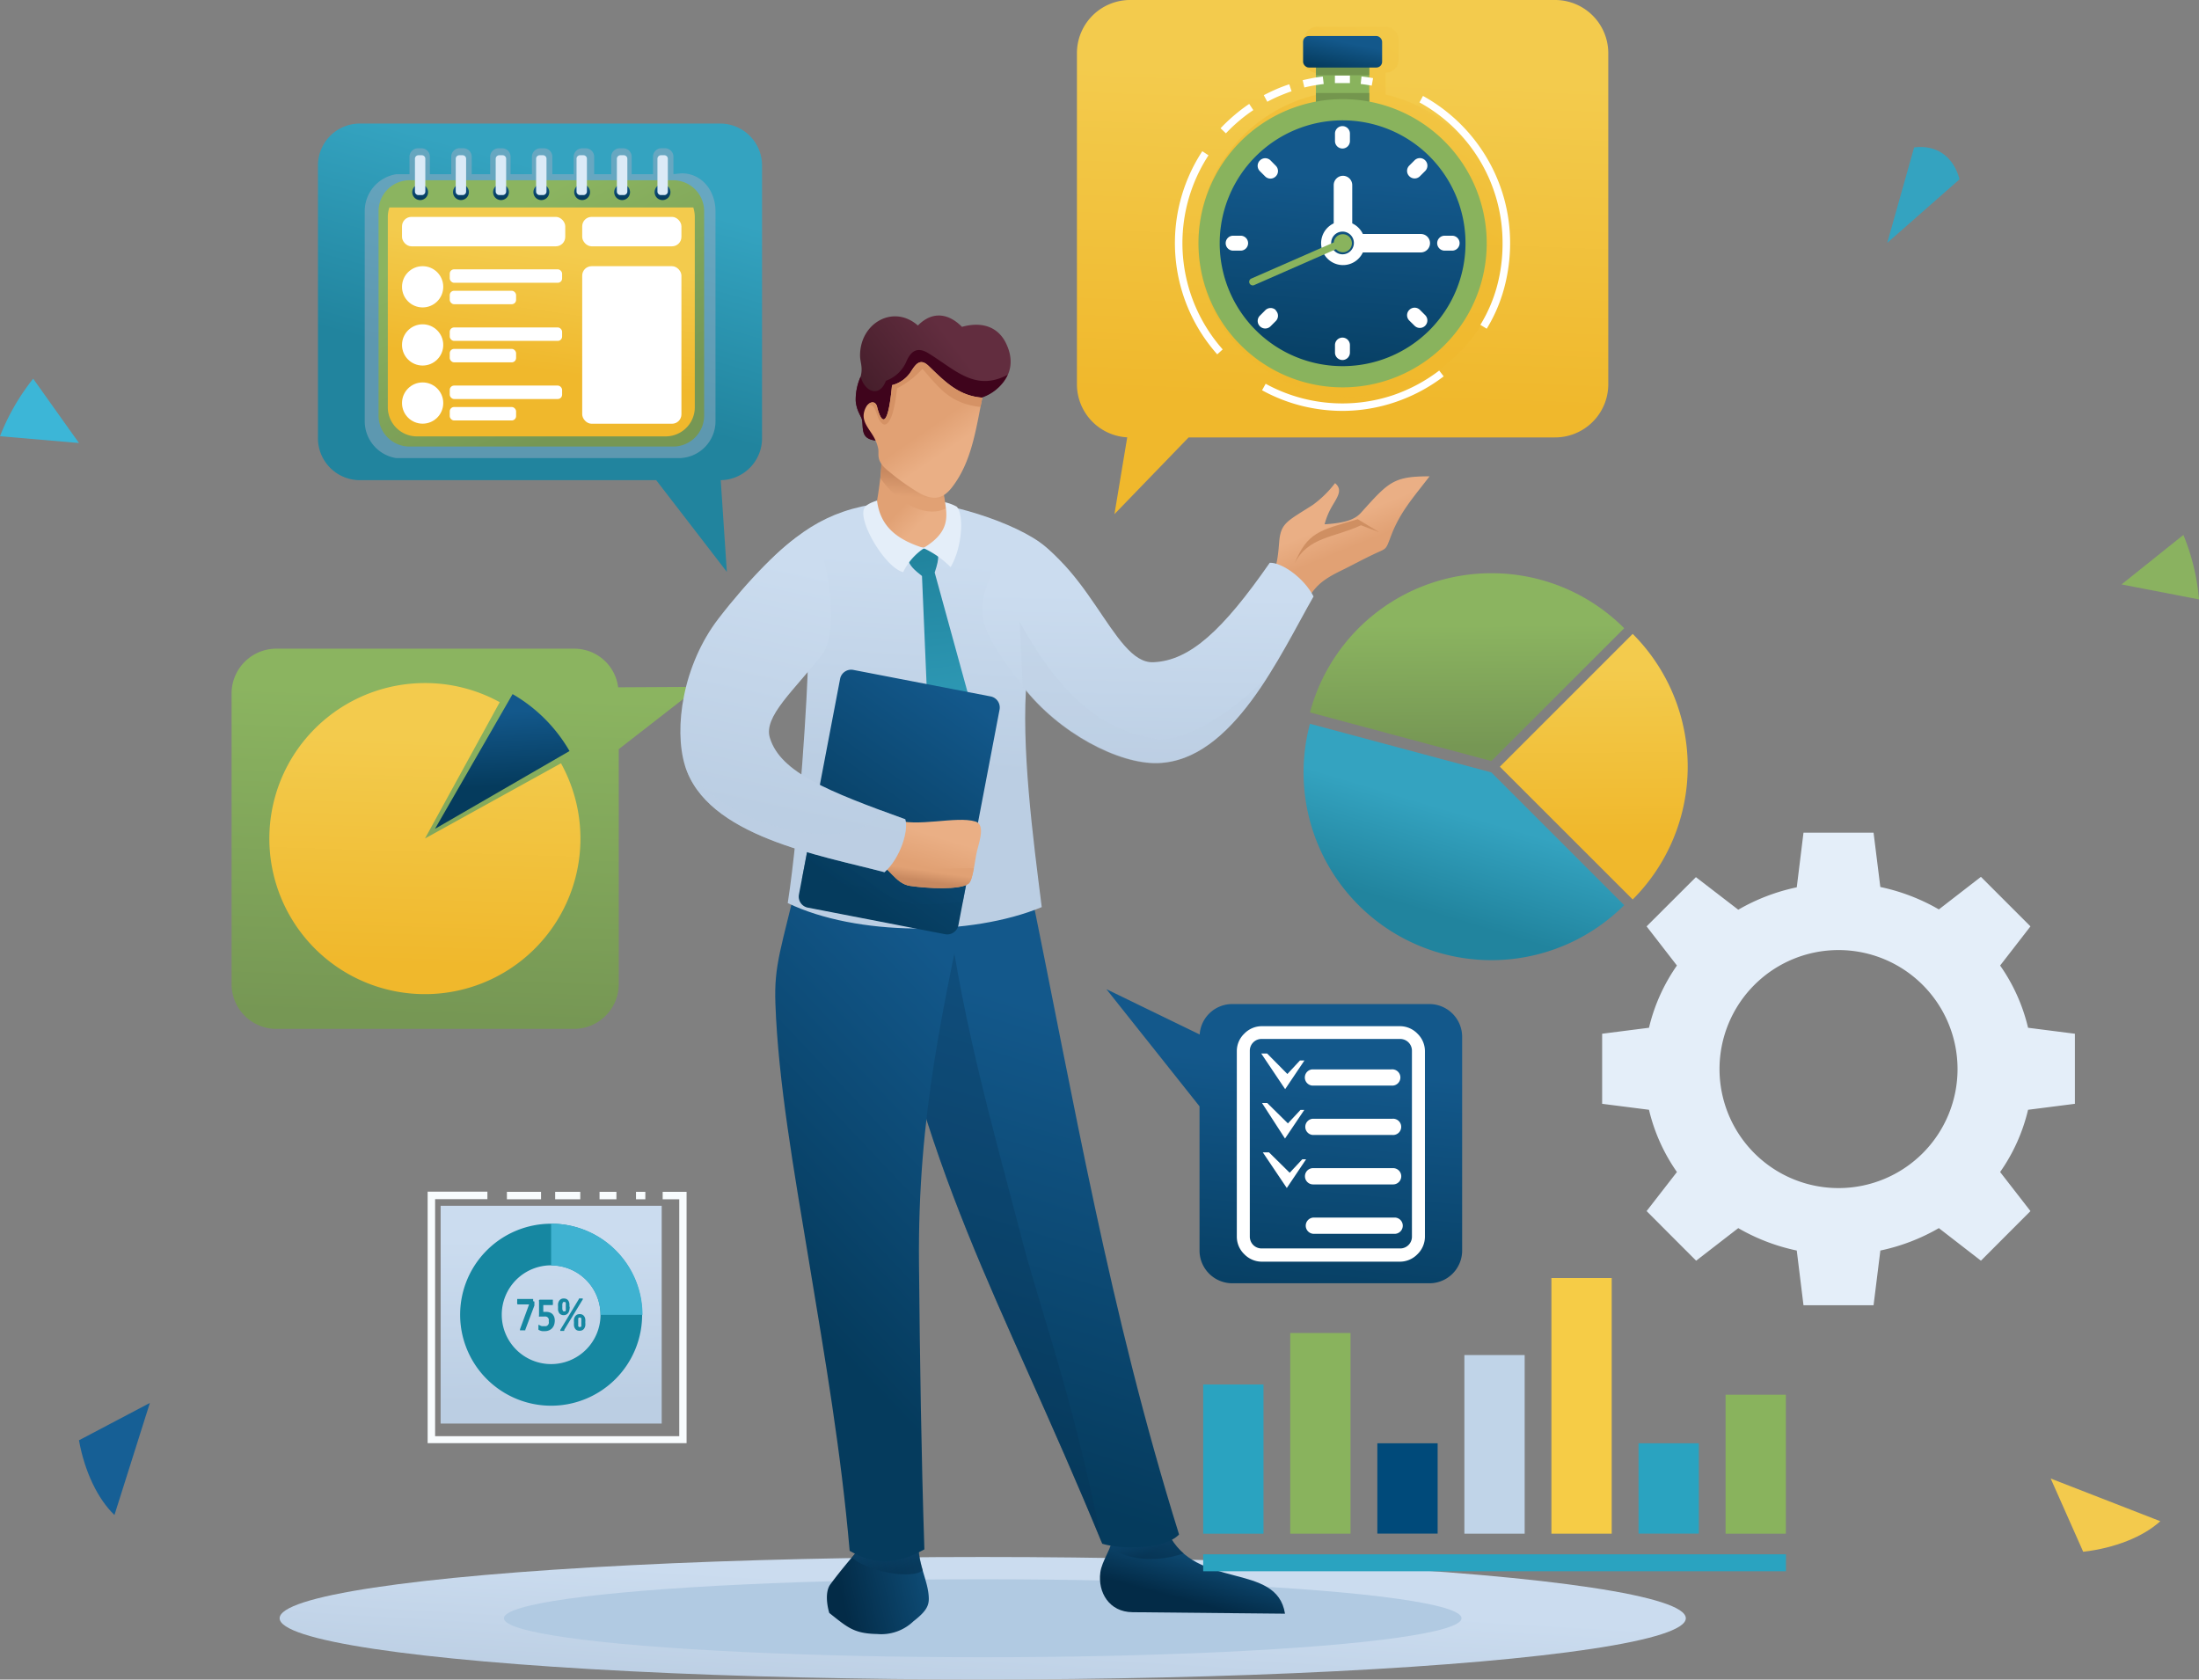 <svg xmlns="http://www.w3.org/2000/svg" xmlns:xlink="http://www.w3.org/1999/xlink" viewBox="0 0 294.34 224.82"><rect x="0" y="0" width="294.34" height="224.82" fill="#808080" stroke="none"/><defs><style>.cls-1{isolation:isolate;}.cls-2{fill:#34a3c0;}.cls-10,.cls-11,.cls-12,.cls-13,.cls-14,.cls-18,.cls-19,.cls-2,.cls-20,.cls-21,.cls-22,.cls-23,.cls-24,.cls-26,.cls-27,.cls-28,.cls-29,.cls-3,.cls-30,.cls-31,.cls-32,.cls-33,.cls-34,.cls-35,.cls-36,.cls-37,.cls-38,.cls-39,.cls-4,.cls-40,.cls-41,.cls-42,.cls-43,.cls-44,.cls-45,.cls-46,.cls-47,.cls-48,.cls-49,.cls-5,.cls-50,.cls-51,.cls-52,.cls-53,.cls-54,.cls-55,.cls-56,.cls-57,.cls-58,.cls-59,.cls-6,.cls-60,.cls-62,.cls-63,.cls-64,.cls-65,.cls-70,.cls-9{fill-rule:evenodd;}.cls-3{fill:#3cb6d7;}.cls-4{fill:#165f95;}.cls-5{fill:#8ab260;}.cls-6{fill:#f3ca4d;}.cls-7{fill:url(#linear-gradient);}.cls-8{fill:#b1cae2;}.cls-9{fill:url(#linear-gradient-2);}.cls-10{fill:url(#linear-gradient-3);}.cls-11{fill:url(#linear-gradient-4);}.cls-12{fill:#e4eef9;}.cls-13{fill:url(#linear-gradient-5);}.cls-14,.cls-22,.cls-38,.cls-40,.cls-42,.cls-53,.cls-57{mix-blend-mode:multiply;}.cls-14,.cls-22,.cls-38,.cls-40,.cls-53{opacity:0.5;}.cls-14{fill:url(#linear-gradient-6);}.cls-15,.cls-18{fill:#89b35d;}.cls-16{fill:#74964e;}.cls-17{fill:url(#linear-gradient-7);}.cls-19{fill:url(#linear-gradient-8);}.cls-20,.cls-25{fill:#fff;}.cls-21{fill:url(#linear-gradient-9);}.cls-22{fill:#9aadc2;}.cls-23{fill:url(#linear-gradient-10);}.cls-24{fill:url(#linear-gradient-11);}.cls-26{fill:url(#linear-gradient-12);}.cls-27{fill:#dbeaf7;}.cls-28{fill:url(#linear-gradient-13);}.cls-29{fill:url(#linear-gradient-14);}.cls-30{fill:url(#linear-gradient-15);}.cls-31{fill:url(#linear-gradient-16);}.cls-32{fill:url(#linear-gradient-17);}.cls-33{fill:url(#linear-gradient-18);}.cls-34{fill:url(#linear-gradient-19);}.cls-35{fill:url(#linear-gradient-20);}.cls-36{fill:url(#linear-gradient-21);}.cls-37{fill:url(#linear-gradient-22);}.cls-38{fill:url(#linear-gradient-23);}.cls-39{fill:url(#linear-gradient-24);}.cls-40{fill:url(#linear-gradient-25);}.cls-41{fill:url(#linear-gradient-26);}.cls-42{fill:#083256;opacity:0.3;}.cls-43{fill:url(#linear-gradient-27);}.cls-44{fill:url(#linear-gradient-28);}.cls-45{fill:url(#linear-gradient-29);}.cls-46{fill:url(#linear-gradient-30);}.cls-47{fill:url(#linear-gradient-31);}.cls-48{fill:#3f041c;}.cls-49{fill:url(#linear-gradient-32);}.cls-50{fill:#d59265;}.cls-51{fill:url(#linear-gradient-33);}.cls-52{fill:url(#linear-gradient-34);}.cls-53{fill:url(#linear-gradient-35);}.cls-54{fill:url(#linear-gradient-36);}.cls-55{fill:url(#linear-gradient-37);}.cls-56{fill:url(#linear-gradient-38);}.cls-57{fill:#bccfe3;opacity:0.35;}.cls-58{fill:url(#linear-gradient-39);}.cls-59{fill:#cf8f62;}.cls-60{fill:url(#linear-gradient-40);}.cls-61{fill:url(#linear-gradient-41);}.cls-62{fill:#f8fcfe;}.cls-63{fill:#1687a1;}.cls-64{fill:#3fb2d1;}.cls-65{fill:url(#linear-gradient-42);}.cls-66,.cls-70{fill:#2aa3c0;}.cls-67{fill:#004a7a;}.cls-68{fill:#c0d4e8;}.cls-69{fill:#f6cc46;}</style><linearGradient id="linear-gradient" x1="130.81" y1="228.73" x2="131.78" y2="212.61" gradientUnits="userSpaceOnUse"><stop offset="0" stop-color="#bbcee3"/><stop offset="1" stop-color="#cbdcef"/></linearGradient><linearGradient id="linear-gradient-2" x1="62.23" y1="92.82" x2="60.68" y2="136.31" gradientUnits="userSpaceOnUse"><stop offset="0" stop-color="#8bb460"/><stop offset="1" stop-color="#769754"/></linearGradient><linearGradient id="linear-gradient-3" x1="57.31" y1="98.93" x2="56.36" y2="129.11" gradientUnits="userSpaceOnUse"><stop offset="0" stop-color="#f3cb4d"/><stop offset="1" stop-color="#f0b82c"/></linearGradient><linearGradient id="linear-gradient-4" x1="66.64" y1="95.37" x2="67.19" y2="105.22" gradientUnits="userSpaceOnUse"><stop offset="0" stop-color="#13588b"/><stop offset="1" stop-color="#053b5d"/></linearGradient><linearGradient id="linear-gradient-5" x1="180.44" y1="10.26" x2="178.77" y2="53.76" xlink:href="#linear-gradient-3"/><linearGradient id="linear-gradient-6" x1="197.49" y1="5.26" x2="185.9" y2="24.38" xlink:href="#linear-gradient-3"/><linearGradient id="linear-gradient-7" x1="179.96" y1="5.65" x2="179.17" y2="9.63" xlink:href="#linear-gradient-4"/><linearGradient id="linear-gradient-8" x1="180.38" y1="24.13" x2="177.99" y2="54.3" xlink:href="#linear-gradient-4"/><linearGradient id="linear-gradient-9" x1="76.9" y1="23.67" x2="69.34" y2="51.15" gradientUnits="userSpaceOnUse"><stop offset="0" stop-color="#34a3c0"/><stop offset="1" stop-color="#21849e"/></linearGradient><linearGradient id="linear-gradient-10" x1="65.96" y1="29.2" x2="79.49" y2="55.76" xlink:href="#linear-gradient-2"/><linearGradient id="linear-gradient-11" x1="73.64" y1="33.59" x2="71.34" y2="49.5" xlink:href="#linear-gradient-3"/><linearGradient id="linear-gradient-12" x1="56.25" y1="24.65" x2="56.22" y2="26.64" xlink:href="#linear-gradient-4"/><linearGradient id="linear-gradient-13" x1="61.66" y1="24.65" x2="61.63" y2="26.64" xlink:href="#linear-gradient-4"/><linearGradient id="linear-gradient-14" x1="67.07" y1="24.65" x2="67.04" y2="26.64" xlink:href="#linear-gradient-4"/><linearGradient id="linear-gradient-15" x1="72.47" y1="24.65" x2="72.44" y2="26.64" xlink:href="#linear-gradient-4"/><linearGradient id="linear-gradient-16" x1="77.88" y1="24.65" x2="77.85" y2="26.64" xlink:href="#linear-gradient-4"/><linearGradient id="linear-gradient-17" x1="83.29" y1="24.65" x2="83.26" y2="26.64" xlink:href="#linear-gradient-4"/><linearGradient id="linear-gradient-18" x1="88.69" y1="24.65" x2="88.66" y2="26.64" xlink:href="#linear-gradient-4"/><linearGradient id="linear-gradient-19" x1="213.23" y1="89.4" x2="213.41" y2="112.09" xlink:href="#linear-gradient-3"/><linearGradient id="linear-gradient-20" x1="196.35" y1="109.09" x2="192.35" y2="122.44" xlink:href="#linear-gradient-9"/><linearGradient id="linear-gradient-21" x1="196.33" y1="83.64" x2="196.44" y2="99.93" xlink:href="#linear-gradient-2"/><linearGradient id="linear-gradient-22" x1="112.65" y1="213.71" x2="124.27" y2="211.04" gradientUnits="userSpaceOnUse"><stop offset="0" stop-color="#032b47"/><stop offset="1" stop-color="#0e4c76"/></linearGradient><linearGradient id="linear-gradient-23" x1="120.04" y1="210.94" x2="117.63" y2="206.08" xlink:href="#linear-gradient-22"/><linearGradient id="linear-gradient-24" x1="159.32" y1="214.37" x2="161.05" y2="207.93" xlink:href="#linear-gradient-22"/><linearGradient id="linear-gradient-25" x1="153.82" y1="208.1" x2="151.36" y2="203.93" xlink:href="#linear-gradient-22"/><linearGradient id="linear-gradient-26" x1="145.61" y1="136.88" x2="126.94" y2="196.27" xlink:href="#linear-gradient-4"/><linearGradient id="linear-gradient-27" x1="138.08" y1="140.55" x2="104.21" y2="172.59" xlink:href="#linear-gradient-4"/><linearGradient id="linear-gradient-28" x1="121.78" y1="102.59" x2="123.61" y2="74.84" xlink:href="#linear-gradient"/><linearGradient id="linear-gradient-29" x1="121.73" y1="66.82" x2="124.09" y2="69.04" gradientUnits="userSpaceOnUse"><stop offset="0" stop-color="#e1a174"/><stop offset="1" stop-color="#eaaf85"/></linearGradient><linearGradient id="linear-gradient-30" x1="122.43" y1="63.43" x2="122.2" y2="66.54" gradientUnits="userSpaceOnUse"><stop offset="0" stop-color="#c88960"/><stop offset="1" stop-color="#e1a174"/></linearGradient><linearGradient id="linear-gradient-31" x1="127.62" y1="45.98" x2="117.68" y2="53.56" gradientUnits="userSpaceOnUse"><stop offset="0" stop-color="#622d3f"/><stop offset="1" stop-color="#471f2c"/></linearGradient><linearGradient id="linear-gradient-32" x1="124.43" y1="57.22" x2="126.62" y2="60.39" xlink:href="#linear-gradient-29"/><linearGradient id="linear-gradient-33" x1="128.51" y1="103.9" x2="124.4" y2="74.63" xlink:href="#linear-gradient-9"/><linearGradient id="linear-gradient-34" x1="130" y1="94.02" x2="112.38" y2="118.42" xlink:href="#linear-gradient-4"/><linearGradient id="linear-gradient-35" x1="128.53" y1="101.71" x2="114.66" y2="120.92" xlink:href="#linear-gradient-4"/><linearGradient id="linear-gradient-36" x1="123.55" y1="116.03" x2="124.84" y2="111.78" xlink:href="#linear-gradient-29"/><linearGradient id="linear-gradient-37" x1="123.36" y1="117.93" x2="123.57" y2="116.47" xlink:href="#linear-gradient-30"/><linearGradient id="linear-gradient-38" x1="104.84" y1="109.16" x2="111.84" y2="76.95" xlink:href="#linear-gradient"/><linearGradient id="linear-gradient-39" x1="180.73" y1="73.34" x2="179.27" y2="69.77" xlink:href="#linear-gradient-29"/><linearGradient id="linear-gradient-40" x1="153.19" y1="104.59" x2="153.66" y2="79.54" xlink:href="#linear-gradient"/><linearGradient id="linear-gradient-41" x1="73.85" y1="187.77" x2="73.7" y2="165.73" xlink:href="#linear-gradient"/><linearGradient id="linear-gradient-42" x1="172.62" y1="142.46" x2="169.25" y2="177.81" xlink:href="#linear-gradient-4"/></defs><g class="cls-1"><g id="レイヤー_2" data-name="レイヤー 2"><g id="文字"><path class="cls-2" d="M262.29,24c-.82-3.08-3.11-4.65-6.08-4.27l-3.6,12.78Z"/><path class="cls-3" d="M4.44,50.69l6.13,8.61L0,58.39A29.74,29.74,0,0,1,4.44,50.69Z"/><path class="cls-4" d="M10.57,192.79l9.49-5-4.74,15C13.1,200.67,11.33,197,10.57,192.79Z"/><path class="cls-5" d="M294.34,80.23l-10.37-2,8.28-6.63A29.07,29.07,0,0,1,294.34,80.23Z"/><path class="cls-6" d="M278.84,207.71l-4.35-9.8,14.67,5.71C286.87,205.71,283.08,207.22,278.84,207.71Z"/><ellipse class="cls-7" cx="131.54" cy="216.61" rx="94.11" ry="8.2"/><ellipse class="cls-8" cx="131.54" cy="216.61" rx="64.09" ry="5.22"/><path class="cls-9" d="M36.75,86.83H77A5.91,5.91,0,0,1,82.74,92l10.8-.06-10.72,8.34v31.33a6,6,0,0,1-5.8,6.11H36.75A6,6,0,0,1,31,131.57V92.93A6,6,0,0,1,36.75,86.83Z"/><path class="cls-10" d="M56.89,91.43a20.73,20.73,0,0,1,10,2.56l-10,18.24,18.2-10.06A20.82,20.82,0,1,1,56.89,91.43Z"/><path class="cls-11" d="M68.61,92.91a20.78,20.78,0,0,1,7.62,7.62l-18,10.41Z"/><path class="cls-12" d="M251.69,118.77l-.91-7.31H241.4l-.9,7.31a26.45,26.45,0,0,0-7.83,3L227,117.41,220.4,124l4.06,5.24a24.33,24.33,0,0,0-3.74,8.33l-6.27.8v9.38l6.27.8a24.33,24.33,0,0,0,3.74,8.33l-4.06,5.23,6.63,6.64,5.64-4.36a26.43,26.43,0,0,0,7.83,3l.9,7.32h9.38l.91-7.32a26.54,26.54,0,0,0,7.83-3l5.63,4.36,6.63-6.64-4.06-5.23a24.14,24.14,0,0,0,3.74-8.33l6.27-.8v-9.38l-6.27-.8a24.14,24.14,0,0,0-3.74-8.33l4.06-5.24-6.63-6.63-5.63,4.36a26.56,26.56,0,0,0-7.83-3Zm-5.6,8.4a15.93,15.93,0,1,1-15.93,15.93A15.93,15.93,0,0,1,246.09,127.17Z"/><path class="cls-13" d="M151.32,0H208.1a7.12,7.12,0,0,1,7.17,7V51.55a7.12,7.12,0,0,1-7.17,7h-49l-9.93,10.27,1.71-10.28a7.12,7.12,0,0,1-6.73-7V7A7.12,7.12,0,0,1,151.32,0Z"/><path class="cls-14" d="M185.47,9.76v2.9a20.49,20.49,0,1,1-9.14,0V9.76h0A1.74,1.74,0,0,1,174.58,8V5.32a1.74,1.74,0,0,1,1.74-1.74h9.15a1.74,1.74,0,0,1,1.74,1.74V8a1.74,1.74,0,0,1-1.74,1.73Z"/><rect class="cls-15" x="176.14" y="7.59" width="7.14" height="8.61"/><rect class="cls-16" x="176.14" y="12.45" width="7.14" height="3.75"/><rect class="cls-16" x="176.14" y="8.06" width="7.14" height="2.01"/><rect class="cls-17" x="174.42" y="4.82" width="10.58" height="4.22" rx="0.77"/><path class="cls-18" d="M179.71,13.27a19.29,19.29,0,1,1-19.29,19.28A19.29,19.29,0,0,1,179.71,13.27Z"/><path class="cls-19" d="M179.71,16.11a16.45,16.45,0,1,1-16.45,16.44A16.45,16.45,0,0,1,179.71,16.11Z"/><path class="cls-20" d="M181,29.9a2.93,2.93,0,0,1,1.42,1.42h7.76a1.23,1.23,0,0,1,1.23,1.23h0a1.24,1.24,0,0,1-1.23,1.24h-7.76a2.93,2.93,0,1,1-3.9-3.89V24.77a1.25,1.25,0,0,1,1.24-1.24h0A1.25,1.25,0,0,1,181,24.77V29.9ZM179.71,31a1.52,1.52,0,1,0,1.51,1.51A1.52,1.52,0,0,0,179.71,31Z"/><path class="cls-18" d="M179.71,31.35a1.21,1.21,0,1,1-.88,2l-11,4.83a.48.48,0,0,1-.39-.87l11.09-4.86A1.2,1.2,0,0,1,179.71,31.35Z"/><path class="cls-20" d="M163.38,17.16a23,23,0,0,1,1.83-1.73,21.19,21.19,0,0,1,2-1.52l.55.83a20.13,20.13,0,0,0-1.92,1.45,21,21,0,0,0-1.75,1.66l-.72-.69Zm5.78-4.42c.56-.29,1.12-.56,1.67-.8s1.14-.46,1.74-.66l.31.94c-.55.18-1.1.4-1.65.63s-1.09.5-1.6.77l-.47-.88Zm5.2-2c.44-.11.89-.2,1.34-.29s.92-.15,1.36-.2l.12,1c-.45.05-.88.12-1.3.19s-.86.17-1.29.27l-.23-1Zm4.28-.62.54,0h1l.51,0,0,1-.49,0h-1l-.52,0,0-1Zm3.6.11.78.1.77.13-.18,1-.74-.12-.74-.1.11-1Zm8.19,2.59A22.59,22.59,0,0,1,199,21.11a22.32,22.32,0,0,1,3.13,11.44,23.14,23.14,0,0,1-.79,6A20.66,20.66,0,0,1,199,44l-.85-.52a19.79,19.79,0,0,0,2.22-5.14,21.89,21.89,0,0,0,.75-5.77A21.41,21.41,0,0,0,190,13.71l.47-.87Zm2.82,37.55a22.55,22.55,0,0,1-6.42,3.43A22.1,22.1,0,0,1,179.71,55a22.73,22.73,0,0,1-5.57-.7,22.28,22.28,0,0,1-5.21-2.06l.48-.87a21.37,21.37,0,0,0,17.1,1.51,21.81,21.81,0,0,0,6.13-3.28l.61.79Zm-30.32-2.94a22.43,22.43,0,0,1-2-27.19l.83.55a21.53,21.53,0,0,0-2.1,19.36,21.5,21.5,0,0,0,4,6.62Z"/><path class="cls-20" d="M195.37,32.55h0a1,1,0,0,1-1,1h-1a1,1,0,0,1-1-1h0a1,1,0,0,1,1-1h1a1,1,0,0,1,1,1ZM168.64,21.48h0a1,1,0,0,1,1.43,0l.69.7a1,1,0,0,1,0,1.43h0a1,1,0,0,1-1.42,0l-.7-.7a1,1,0,0,1,0-1.43Zm20,20h0a1,1,0,0,1,1.42,0l.7.7a1,1,0,0,1,0,1.42h0a1,1,0,0,1-1.42,0l-.7-.69a1,1,0,0,1,0-1.43Zm-8.95-24.6h0a1,1,0,0,1,1,1v1a1,1,0,0,1-1,1h0a1,1,0,0,1-1-1v-1a1,1,0,0,1,1-1Zm0,28.31h0a1,1,0,0,1,1,1v1a1,1,0,0,1-1,1h0a1,1,0,0,1-1-1v-1a1,1,0,0,1,1-1Zm11.07-23.73h0a1,1,0,0,1,0,1.43l-.7.7a1,1,0,0,1-1.42,0h0a1,1,0,0,1,0-1.43l.7-.7a1,1,0,0,1,1.42,0ZM167.06,32.55h0a1,1,0,0,1-1,1h-1a1,1,0,0,1-1-1h0a1,1,0,0,1,1-1h1a1,1,0,0,1,1,1Zm3.7,9h0a1,1,0,0,1,0,1.43l-.69.69a1,1,0,0,1-1.43,0h0a1,1,0,0,1,0-1.42l.7-.7A1,1,0,0,1,170.76,41.5Z"/><path class="cls-21" d="M48,16.54H96.54A5.61,5.61,0,0,1,102,22.27V58.54a5.61,5.61,0,0,1-5.44,5.73h-.09l.82,12.28L87.83,64.27H48a5.61,5.61,0,0,1-5.44-5.73V22.27A5.61,5.61,0,0,1,48,16.54Z"/><path class="cls-22" d="M90.14,23.31V21A1.14,1.14,0,0,0,89,19.84h-.52A1.13,1.13,0,0,0,87.41,21v2.32H84.55V21a1.13,1.13,0,0,0-1.11-1.15h-.52A1.14,1.14,0,0,0,81.81,21v2.32H79.53V21a1.13,1.13,0,0,0-1.11-1.15H77.9A1.14,1.14,0,0,0,76.79,21v2.32H73.93V21a1.12,1.12,0,0,0-1.11-1.15h-.51A1.14,1.14,0,0,0,71.2,21v2.32H68.34V21a1.13,1.13,0,0,0-1.11-1.15h-.52A1.13,1.13,0,0,0,65.61,21v2.32H63.14V21A1.14,1.14,0,0,0,62,19.84h-.54A1.13,1.13,0,0,0,60.4,21v2.32H57.54V21a1.13,1.13,0,0,0-1.11-1.15h-.51A1.14,1.14,0,0,0,54.81,21v2.32c-.6,0-1.18,0-1.78,0a5,5,0,0,0-4.21,5v28a5,5,0,0,0,4.21,5v0H91a4.94,4.94,0,0,0,4.77-5.07v-28c0-2.67-1.79-5.05-4.53-5.05Z"/><path class="cls-23" d="M54.67,24.13H90.25a4.15,4.15,0,0,1,4,4.28V55.5a4.15,4.15,0,0,1-4,4.27H54.67a4.15,4.15,0,0,1-4-4.27V28.41A4.16,4.16,0,0,1,54.67,24.13Z"/><path class="cls-24" d="M92.8,27.77A4.33,4.33,0,0,1,93,29.08V54.41a3.9,3.9,0,0,1-3.77,4H55.67a3.9,3.9,0,0,1-3.76-4V29.08a4,4,0,0,1,.21-1.31Z"/><circle class="cls-25" cx="56.57" cy="38.39" r="2.76"/><rect class="cls-25" x="60.2" y="36.05" width="15.04" height="1.8" rx="0.58"/><rect class="cls-25" x="60.2" y="38.92" width="8.88" height="1.8" rx="0.58"/><path class="cls-26" d="M56.24,24.66a1.06,1.06,0,1,1-1.06,1.06A1.06,1.06,0,0,1,56.24,24.66Z"/><path class="cls-27" d="M55.54,25.62V21.27a.47.47,0,0,1,.45-.49h.5a.47.47,0,0,1,.44.49v4.35a.47.47,0,0,1-.44.49H56A.47.47,0,0,1,55.54,25.62Z"/><path class="cls-28" d="M61.64,24.66a1.06,1.06,0,1,1-1,1.06A1.05,1.05,0,0,1,61.64,24.66Z"/><path class="cls-27" d="M61,25.62V21.27a.47.47,0,0,1,.44-.49h.5a.47.47,0,0,1,.45.49v4.35a.47.47,0,0,1-.45.49h-.5A.47.47,0,0,1,61,25.62Z"/><path class="cls-29" d="M67.05,24.66A1.06,1.06,0,1,1,66,25.72,1.06,1.06,0,0,1,67.05,24.66Z"/><path class="cls-27" d="M66.35,25.62V21.27a.48.48,0,0,1,.45-.49h.5a.48.48,0,0,1,.45.49v4.35a.47.47,0,0,1-.45.49h-.5A.48.48,0,0,1,66.35,25.62Z"/><path class="cls-30" d="M72.46,24.66a1.06,1.06,0,1,1-1.06,1.06A1.05,1.05,0,0,1,72.46,24.66Z"/><path class="cls-27" d="M71.76,25.62V21.27a.47.47,0,0,1,.45-.49h.5a.47.47,0,0,1,.44.49v4.35a.47.47,0,0,1-.44.49h-.5A.47.47,0,0,1,71.76,25.62Z"/><path class="cls-31" d="M77.86,24.66a1.06,1.06,0,1,1-1,1.06A1.05,1.05,0,0,1,77.86,24.66Z"/><path class="cls-27" d="M77.17,25.62V21.27a.47.47,0,0,1,.44-.49h.5a.47.47,0,0,1,.45.49v4.35a.47.47,0,0,1-.45.49h-.5A.47.47,0,0,1,77.17,25.62Z"/><path class="cls-32" d="M83.27,24.66a1.06,1.06,0,1,1-1.06,1.06A1.06,1.06,0,0,1,83.27,24.66Z"/><path class="cls-27" d="M82.57,25.62V21.27a.48.48,0,0,1,.45-.49h.5a.48.48,0,0,1,.45.49v4.35a.48.48,0,0,1-.45.49H83A.47.47,0,0,1,82.57,25.62Z"/><path class="cls-33" d="M88.68,24.66a1.06,1.06,0,1,1-1.06,1.06A1.05,1.05,0,0,1,88.68,24.66Z"/><path class="cls-27" d="M88,25.62V21.27a.47.47,0,0,1,.45-.49h.5a.47.47,0,0,1,.44.49v4.35a.47.47,0,0,1-.44.49h-.5A.47.47,0,0,1,88,25.62Z"/><rect class="cls-25" x="53.81" y="29.03" width="21.85" height="3.94" rx="1.26"/><rect class="cls-25" x="77.93" y="29.03" width="13.28" height="3.94" rx="1.26"/><rect class="cls-25" x="77.93" y="35.63" width="13.28" height="21.09" rx="1.26"/><circle class="cls-25" cx="56.57" cy="46.17" r="2.76"/><rect class="cls-25" x="60.2" y="43.83" width="15.04" height="1.8" rx="0.58"/><rect class="cls-25" x="60.2" y="46.7" width="8.88" height="1.8" rx="0.58"/><circle class="cls-25" cx="56.57" cy="53.95" r="2.76"/><rect class="cls-25" x="60.2" y="51.61" width="15.04" height="1.8" rx="0.58"/><rect class="cls-25" x="60.2" y="54.48" width="8.88" height="1.8" rx="0.58"/><path class="cls-34" d="M218.54,84.85a25.14,25.14,0,0,1,0,35.55l-17.78-17.77Z"/><path class="cls-35" d="M217.4,121.16a25.14,25.14,0,0,1-42.06-24.28l24.28,6.51Z"/><path class="cls-36" d="M199.62,76.73a25.05,25.05,0,0,1,17.78,7.36l-17.78,17.78-24.28-6.51A25.13,25.13,0,0,1,199.62,76.73Z"/><path class="cls-37" d="M111,215.9c2.45,1.94,3.29,2.76,6.41,2.82a6.21,6.21,0,0,0,4.85-1.7c1.6-1.25,2.1-2,2.06-3.13-.06-2.11-1.22-4-1.4-6.65l-5.12.3-2.23-.93c-1,1.23-3,3.51-4.46,5.51C110.43,213.11,110.69,214.87,111,215.9Z"/><path class="cls-38" d="M123.52,210.17a13.59,13.59,0,0,1-.57-2.93l-5.12.3-2.23-.93c-.38.48-.93,1.13-1.54,1.86C116.1,210.43,122.24,211.45,123.52,210.17Z"/><path class="cls-39" d="M149.17,205.27c-.42,2.09-1.69,3.68-1.89,5.21-.35,2.64,1.17,5.29,4.3,5.32L172,216c-1.09-7-12-3.11-15.67-10.84l-4.76.26Z"/><path class="cls-40" d="M149.17,205.27a9.4,9.4,0,0,1-.62,1.9c1.92,1.33,5.61,2.22,9.89.76a8.4,8.4,0,0,1-2.1-2.79l-4.76.26Z"/><path class="cls-41" d="M137.59,117.34c6.24,30.36,10.86,58,20.23,88.06-2,2.07-7.76,2-10.28,1.24-13.88-33.72-24.17-49-30.54-86.12Z"/><path class="cls-42" d="M126.28,117.27c2,17.91,6.54,33.36,10.53,48.69,2.54,9.77,6.56,20.09,10.73,40.68-13.88-33.72-24.17-49-30.54-86.12Z"/><path class="cls-43" d="M107,116.65c-2.46,10.49-3.4,12.38-3.21,17.71.37,10.41,2.49,22.41,4.48,34.4,2.2,13.3,4.29,25.39,5.46,38.83,3.88,2.24,6.86,1.51,10-.2-.42-12.77-.6-25.42-.72-38.15-.2-20.16,3.27-34.59,7.29-53.76Z"/><path class="cls-44" d="M108.14,88.7c0,3.1-1.1,21.92-2.7,32.18,9.13,4.41,24.5,4.48,34,.54-1.14-9-2.82-21.75-2-30.57.14-1.53,12.6-9.16,2.47-17.7-3.84-3.25-13.79-6.27-18.73-6.07-8.72.35-13.31,3.15-18.27,8.11Z"/><path class="cls-45" d="M118.1,61a59.22,59.22,0,0,1-.88,7c.91,3.19,3.93,5.64,6.88,5.24,2.55-.35,3.16-4.15,2.29-6.27-.12-1-.17-1.91-.2-3l-6.43-1.88Z"/><path class="cls-46" d="M118,60.94c0,.62-.11,2.53-.15,3.08,2.75,3.88,6.52,5.26,8.82,4a21,21,0,0,1-.5-4l-6.43-1.88Z"/><path class="cls-47" d="M117.46,59c-1.68-.15-1.93-.8-2-2s-.13-.9-.57-1.92a4.62,4.62,0,0,1-.35-1.41,7.55,7.55,0,0,1,.66-3.26c.33-1.3-.09-1.94-.08-2.84,0-4.34,4.48-6.88,7.74-4,2.06-2.08,4.24-1.51,5.9.18,2.69-.75,4.87,0,5.93,2.27,2.05,4.33-1.77,7-4.12,7.34l-8,2.85Z"/><path class="cls-48" d="M117.46,59c-1.68-.15-1.93-.8-2-2s-.13-.9-.57-1.92a4.62,4.62,0,0,1-.35-1.41,7.55,7.55,0,0,1,.66-3.26v0c.51,2,2.51,2.89,3.38.56a4.74,4.74,0,0,0,2.71-2.51c.61-1.46,1.48-2.11,3-1.16,3.6,2.21,6.23,5.16,10.59,2.87a5.92,5.92,0,0,1-4.36,3.27l-8,2.85Z"/><path class="cls-49" d="M131.49,53.23c-.87,4.2-1.4,8.59-4.1,12.05-1,1.25-2.15,1.88-4.23.78a30.51,30.51,0,0,1-4.1-2.89c-1.92-1.49-1.36-2.27-1.51-3.12a5.21,5.21,0,0,0-.42-1.22c-.57-1.24-1.82-2.25-1.47-3.67s1.49-1.74,1.74-.71c.35,1.45,1.35,4,2-2.9a4.25,4.25,0,0,0,2.6-1.92c.64-1,1.23-1.67,2.29-.66C126.47,51.07,128.31,53,131.49,53.23Z"/><path class="cls-50" d="M131.49,53.23c-.08.41-.16.82-.25,1.24-4.18-.44-5.68-2.76-7.77-5.1a12,12,0,0,1-3.38,2.6c-.09.46-.33,3.13-1,4.27-.55.94-1,.64-1.46-.13-.28-.53-.62-2.62-1.68-1.65.47-.73,1.25-.82,1.45,0,.35,1.45,1.35,4,2-2.9a4.25,4.25,0,0,0,2.6-1.92c.64-1,1.23-1.67,2.29-.66C126.47,51.07,128.31,53,131.49,53.23Z"/><path class="cls-51" d="M123.41,77.1l1.12,26.39,4.64,5.84,3-7-7.06-25.69c.73-2.16.49-2.65.07-3s0-.42-1.64-.22c-1.07.13-2.17.24-2,1.4C121.69,75.71,122.46,76.35,123.41,77.1Z"/><path class="cls-12" d="M117.39,67c-.92.31-1.61.62-1.78,1.22-.55,2,3,7.82,5.28,8.36a8.06,8.06,0,0,1,2.81-3.21C119.89,72.2,117.81,70.34,117.39,67Z"/><path class="cls-12" d="M126.5,67.23a6,6,0,0,1,1.56.59c1,1.08.74,5.48-.82,8.09a12.49,12.49,0,0,0-3.65-2.55C127,71.32,126.84,69.34,126.5,67.23Z"/><path class="cls-52" d="M132.6,93.22l-18.39-3.55a1.51,1.51,0,0,0-1.76,1.19l-5.51,28.88a1.5,1.5,0,0,0,1.19,1.75l18.39,3.56a1.52,1.52,0,0,0,1.76-1.19L133.79,95A1.51,1.51,0,0,0,132.6,93.22Z"/><path class="cls-53" d="M108.92,109.39l-1.59,8.34a63.52,63.52,0,0,1,10.43,1.44c2,1.46,4.52,2.42,11.12,1.54l1-5.26-5.21.07Z"/><path class="cls-54" d="M130.67,114.39c-.38,2.32-.6,3.55-1,3.89-1.12.87-5.54.64-7.84.3-2.05-.3-2.92-2.81-4.39-2.92-.84-2,1.11-4.46,2.21-6,3,1.15,8.33-.48,10.9.3C132.07,110.41,130.87,113.18,130.67,114.39Z"/><path class="cls-55" d="M130.36,116.21c-.23,1.17-.42,1.83-.73,2.07-1.12.87-5.54.64-7.84.3-2.05-.3-2.92-2.81-4.39-2.92-.84-2,.1.09,1.2-1.48C121.92,116.86,125.62,116.18,130.36,116.21Z"/><path class="cls-56" d="M110.06,87.59c-3.76,4.84-7.94,8.34-7,11.21,1.44,4.61,7.8,7.13,18.11,10.86.47,1.52-.67,5.21-2.78,7.09-8.59-2.28-23.84-4.77-26.72-14.31-1.49-4.94-.3-13.4,4.5-19.64,3.91-5.08,8.67-10,11.46-11.49C110.19,69.9,112.83,84,110.06,87.59Z"/><path class="cls-57" d="M118,108.5c1,.38,2.07.76,3.18,1.16.47,1.52-.67,5.21-2.78,7.09-8.59-2.28-23.84-4.77-26.72-14.31C96.61,110.61,114.08,115,118,108.5Z"/><path class="cls-58" d="M171.21,72.67c.2-2.67,1-2.84,4.49-5.07a14.48,14.48,0,0,0,3-2.93c1.1.92.28,1.9-.49,3.25a9.47,9.47,0,0,0-.91,2.26c3.13-.19,4.19-.78,4.92-1.6,3.66-4.08,4.32-4.83,9.13-4.82-2.25,2.92-3.94,4.8-5.12,7.87-.72,1.88-.56,1.74-1.87,2.33-1.77.81-3.26,1.65-4.93,2.46-3.7,1.81-3.6,2.74-6,6.13l-4.59-2.61C170.48,76.51,170.93,76.47,171.21,72.67Z"/><path class="cls-59" d="M173.27,75.44c1.76-4.17,3.25-4.43,8.47-5.94l2.88,1.74-2.45-.93C178.57,72,175.1,71.82,173.27,75.44Z"/><path class="cls-60" d="M135.15,70.64c10.47,3.38,13.71,18.29,19.24,18,4.86-.2,9.27-4.25,15.57-13.31,1.6-.06,4.57,2,5.86,4.51-4.45,7.77-10.8,22-20.83,22.29-5.19.17-13.24-4-18.07-10.25C128.72,81.26,131.18,81.43,135.15,70.64Z"/><path class="cls-57" d="M136.49,83.23c6.58,12,12.59,14.63,18,15.64,2.85.53,8.24-1.53,15.18-8.26-3.79,6-8.56,11.36-14.71,11.57-5.19.17-13.24-4-18.07-10.25Z"/><rect class="cls-61" x="58.98" y="161.4" width="29.59" height="29.15"/><path class="cls-62" d="M67.85,159.53h4.57v1H67.85v-1Zm6.46,0h3.36v1H74.31v-1Zm5.94,0h2.26v1H80.25v-1Zm4.88,0h1.25v1H85.13v-1Zm3.57,0v1h2.22v31.71H58.24V160.51h7v-1h-8v33.66H91.9V159.53Z"/><path class="cls-63" d="M73.77,163.8A12.18,12.18,0,1,1,61.59,176,12.18,12.18,0,0,1,73.77,163.8Zm0,5.57A6.61,6.61,0,1,0,80.38,176,6.61,6.61,0,0,0,73.77,169.37Z"/><path class="cls-64" d="M73.77,163.8A12.18,12.18,0,0,1,86,176H80.38a6.61,6.61,0,0,0-6.61-6.61Z"/><path class="cls-63" d="M71.53,174.22v.17c0,.05,0,.09,0,.13a.36.36,0,0,1,0,.11s0,.08,0,.12L70.31,178a.16.16,0,0,1,0,.07s0,0-.07,0l-.11,0h-.4a.25.25,0,0,1-.12,0,.08.08,0,0,1,0-.07.18.18,0,0,1,0-.09l1.21-3.31H69.31s-.06,0-.08-.09a1,1,0,0,1,0-.29.86.86,0,0,1,0-.17c0-.05,0-.08,0-.11s0-.06,0-.07l0,0h2.13l0,0a.2.2,0,0,1,0,.11,1,1,0,0,1,0,.19Zm2.73,2.51a2,2,0,0,1-.09.61,1.42,1.42,0,0,1-.28.46,1.34,1.34,0,0,1-.42.28,1.43,1.43,0,0,1-.56.1l-.3,0a1,1,0,0,1-.26-.06.68.68,0,0,1-.19-.08.17.17,0,0,1-.09-.06.1.1,0,0,1,0,0s0-.05,0-.07a.34.34,0,0,1,0-.11s0-.09,0-.14,0-.12,0-.16a.25.25,0,0,1,0-.1l0-.06,0,0,.08,0,.15.09.21.08a1.37,1.37,0,0,0,.31,0,1.18,1.18,0,0,0,.28,0,.51.51,0,0,0,.35-.35.72.72,0,0,0,0-.31.79.79,0,0,0,0-.28.55.55,0,0,0-.12-.21.52.52,0,0,0-.23-.13,1,1,0,0,0-.32,0l-.29,0-.24,0a.11.11,0,0,1-.1,0,.25.25,0,0,1,0-.17v-1.84a.3.3,0,0,1,0-.19.15.15,0,0,1,.13-.06H74l0,0a.09.09,0,0,1,0,.06.37.37,0,0,1,0,.12s0,.1,0,.16a1,1,0,0,1,0,.29c0,.06,0,.09-.08.09H72.72v.91l.19,0h.19a1.35,1.35,0,0,1,.5.08,1,1,0,0,1,.36.23,1.26,1.26,0,0,1,.23.39,1.73,1.73,0,0,1,.07.54Zm2-1.83a2.19,2.19,0,0,1-.05.47,1,1,0,0,1-.14.35.68.68,0,0,1-.25.23.75.75,0,0,1-.37.09.74.74,0,0,1-.38-.09.64.64,0,0,1-.24-.22,1.21,1.21,0,0,1-.13-.35,3.19,3.19,0,0,1,0-.45,2.15,2.15,0,0,1,0-.45,1.18,1.18,0,0,1,.14-.36.78.78,0,0,1,.25-.23.75.75,0,0,1,.37-.08.87.87,0,0,1,.39.08.69.69,0,0,1,.24.24,1,1,0,0,1,.12.35,2,2,0,0,1,0,.42Zm-.53,0a2.51,2.51,0,0,0,0-.3,1,1,0,0,0,0-.21.2.2,0,0,0-.09-.11.21.21,0,0,0-.12,0,.17.17,0,0,0-.12,0,.24.24,0,0,0-.08.11.83.83,0,0,0-.05.2,2.63,2.63,0,0,0,0,.3,3.22,3.22,0,0,0,0,.33.68.68,0,0,0,.06.2.17.17,0,0,0,.08.1.21.21,0,0,0,.12,0,.16.16,0,0,0,.12,0,.19.19,0,0,0,.08-.11.83.83,0,0,0,0-.2,2.63,2.63,0,0,0,0-.3ZM78.34,177a2.16,2.16,0,0,1,0,.46,1.18,1.18,0,0,1-.14.36.78.78,0,0,1-.25.23.87.87,0,0,1-.37.08.86.86,0,0,1-.38-.08.66.66,0,0,1-.24-.23,1.11,1.11,0,0,1-.13-.35,3.09,3.09,0,0,1,0-.45,2.15,2.15,0,0,1,0-.45,1.11,1.11,0,0,1,.14-.35.82.82,0,0,1,.25-.24.84.84,0,0,1,.37-.08.75.75,0,0,1,.39.09.69.69,0,0,1,.24.24.91.91,0,0,1,.12.35,1.87,1.87,0,0,1,0,.42Zm-.53,0a2.54,2.54,0,0,0,0-.31.88.88,0,0,0,0-.2.29.29,0,0,0-.09-.12.21.21,0,0,0-.12,0,.24.24,0,0,0-.12,0,.24.24,0,0,0-.08.11.83.83,0,0,0,0,.2,2.36,2.36,0,0,0,0,.3,2.63,2.63,0,0,0,0,.33,1.13,1.13,0,0,0,0,.2.35.35,0,0,0,.09.11.22.22,0,0,0,.12,0,.21.21,0,0,0,.12,0,.25.25,0,0,0,.08-.12.83.83,0,0,0,0-.2c0-.08,0-.18,0-.29Zm-2.28,1L78,173.94a.16.16,0,0,0,0-.08.07.07,0,0,0,0-.06s0,0-.07,0h-.27l-.09,0-.07,0,0,.06L75,178a.19.19,0,0,0,0,.09.07.07,0,0,0,0,.06l.08,0h.27l.09,0,.06,0A.18.18,0,0,0,75.53,178.08Z"/><path class="cls-65" d="M164.83,134.4h26.62a4.39,4.39,0,0,1,4.26,4.48v28.41a4.38,4.38,0,0,1-4.26,4.48H164.83a4.39,4.39,0,0,1-4.27-4.48v-19.2L148.1,132.41l12.48,6.06A4.36,4.36,0,0,1,164.83,134.4Z"/><path class="cls-20" d="M168.86,137.36h18.56a3.27,3.27,0,0,1,2.31,1h0a3.27,3.27,0,0,1,1,2.31v24.9a3.28,3.28,0,0,1-1,2.31h0a3.27,3.27,0,0,1-2.31,1H168.86a3.27,3.27,0,0,1-2.31-1h0a3.25,3.25,0,0,1-1-2.31v-24.9a3.23,3.23,0,0,1,1-2.31h0a3.27,3.27,0,0,1,2.31-1Zm6.78,7.95h10.61a1.09,1.09,0,1,0,0-2.17H175.64a1.09,1.09,0,0,0,0,2.17Zm-6-4.29h-.82l3.2,4.77,2.58-3.84H174l-1.68,1.81L169.59,141Zm6.11,10.9h10.61a1.09,1.09,0,1,0,0-2.17H175.7a1.09,1.09,0,0,0,0,2.17Zm-6-4.28h-.83L172,152.4l2.58-3.83h-.51l-1.68,1.8-2.77-2.73Zm6.11,10.9h10.61a1.09,1.09,0,0,0,0-2.18H175.76a1.09,1.09,0,0,0,0,2.18Zm-6-4.29h-.83l3.21,4.77,2.58-3.84h-.51l-1.68,1.8-2.77-2.73Zm6.11,10.9h10.6a1.09,1.09,0,1,0,0-2.17h-10.6a1.09,1.09,0,1,0,0,2.17Zm11.6-26.08H168.86a1.54,1.54,0,0,0-1.11.46,1.56,1.56,0,0,0-.46,1.11v24.9a1.6,1.6,0,0,0,.46,1.11,1.58,1.58,0,0,0,1.11.46h18.56a1.57,1.57,0,0,0,1.57-1.57v-24.9a1.57,1.57,0,0,0-1.57-1.57Z"/><rect class="cls-66" x="161.05" y="185.32" width="8.07" height="19.97"/><rect class="cls-15" x="172.7" y="178.43" width="8.07" height="26.86"/><rect class="cls-67" x="184.36" y="193.19" width="8.07" height="12.09"/><rect class="cls-68" x="196.01" y="181.38" width="8.07" height="23.91"/><rect class="cls-69" x="207.66" y="171.07" width="8.07" height="34.22"/><rect class="cls-66" x="219.32" y="193.19" width="8.07" height="12.09"/><rect class="cls-15" x="230.97" y="186.69" width="8.07" height="18.6"/><path class="cls-70" d="M161.05,208.05h78v2.27h-78Z"/></g></g></g></svg>
